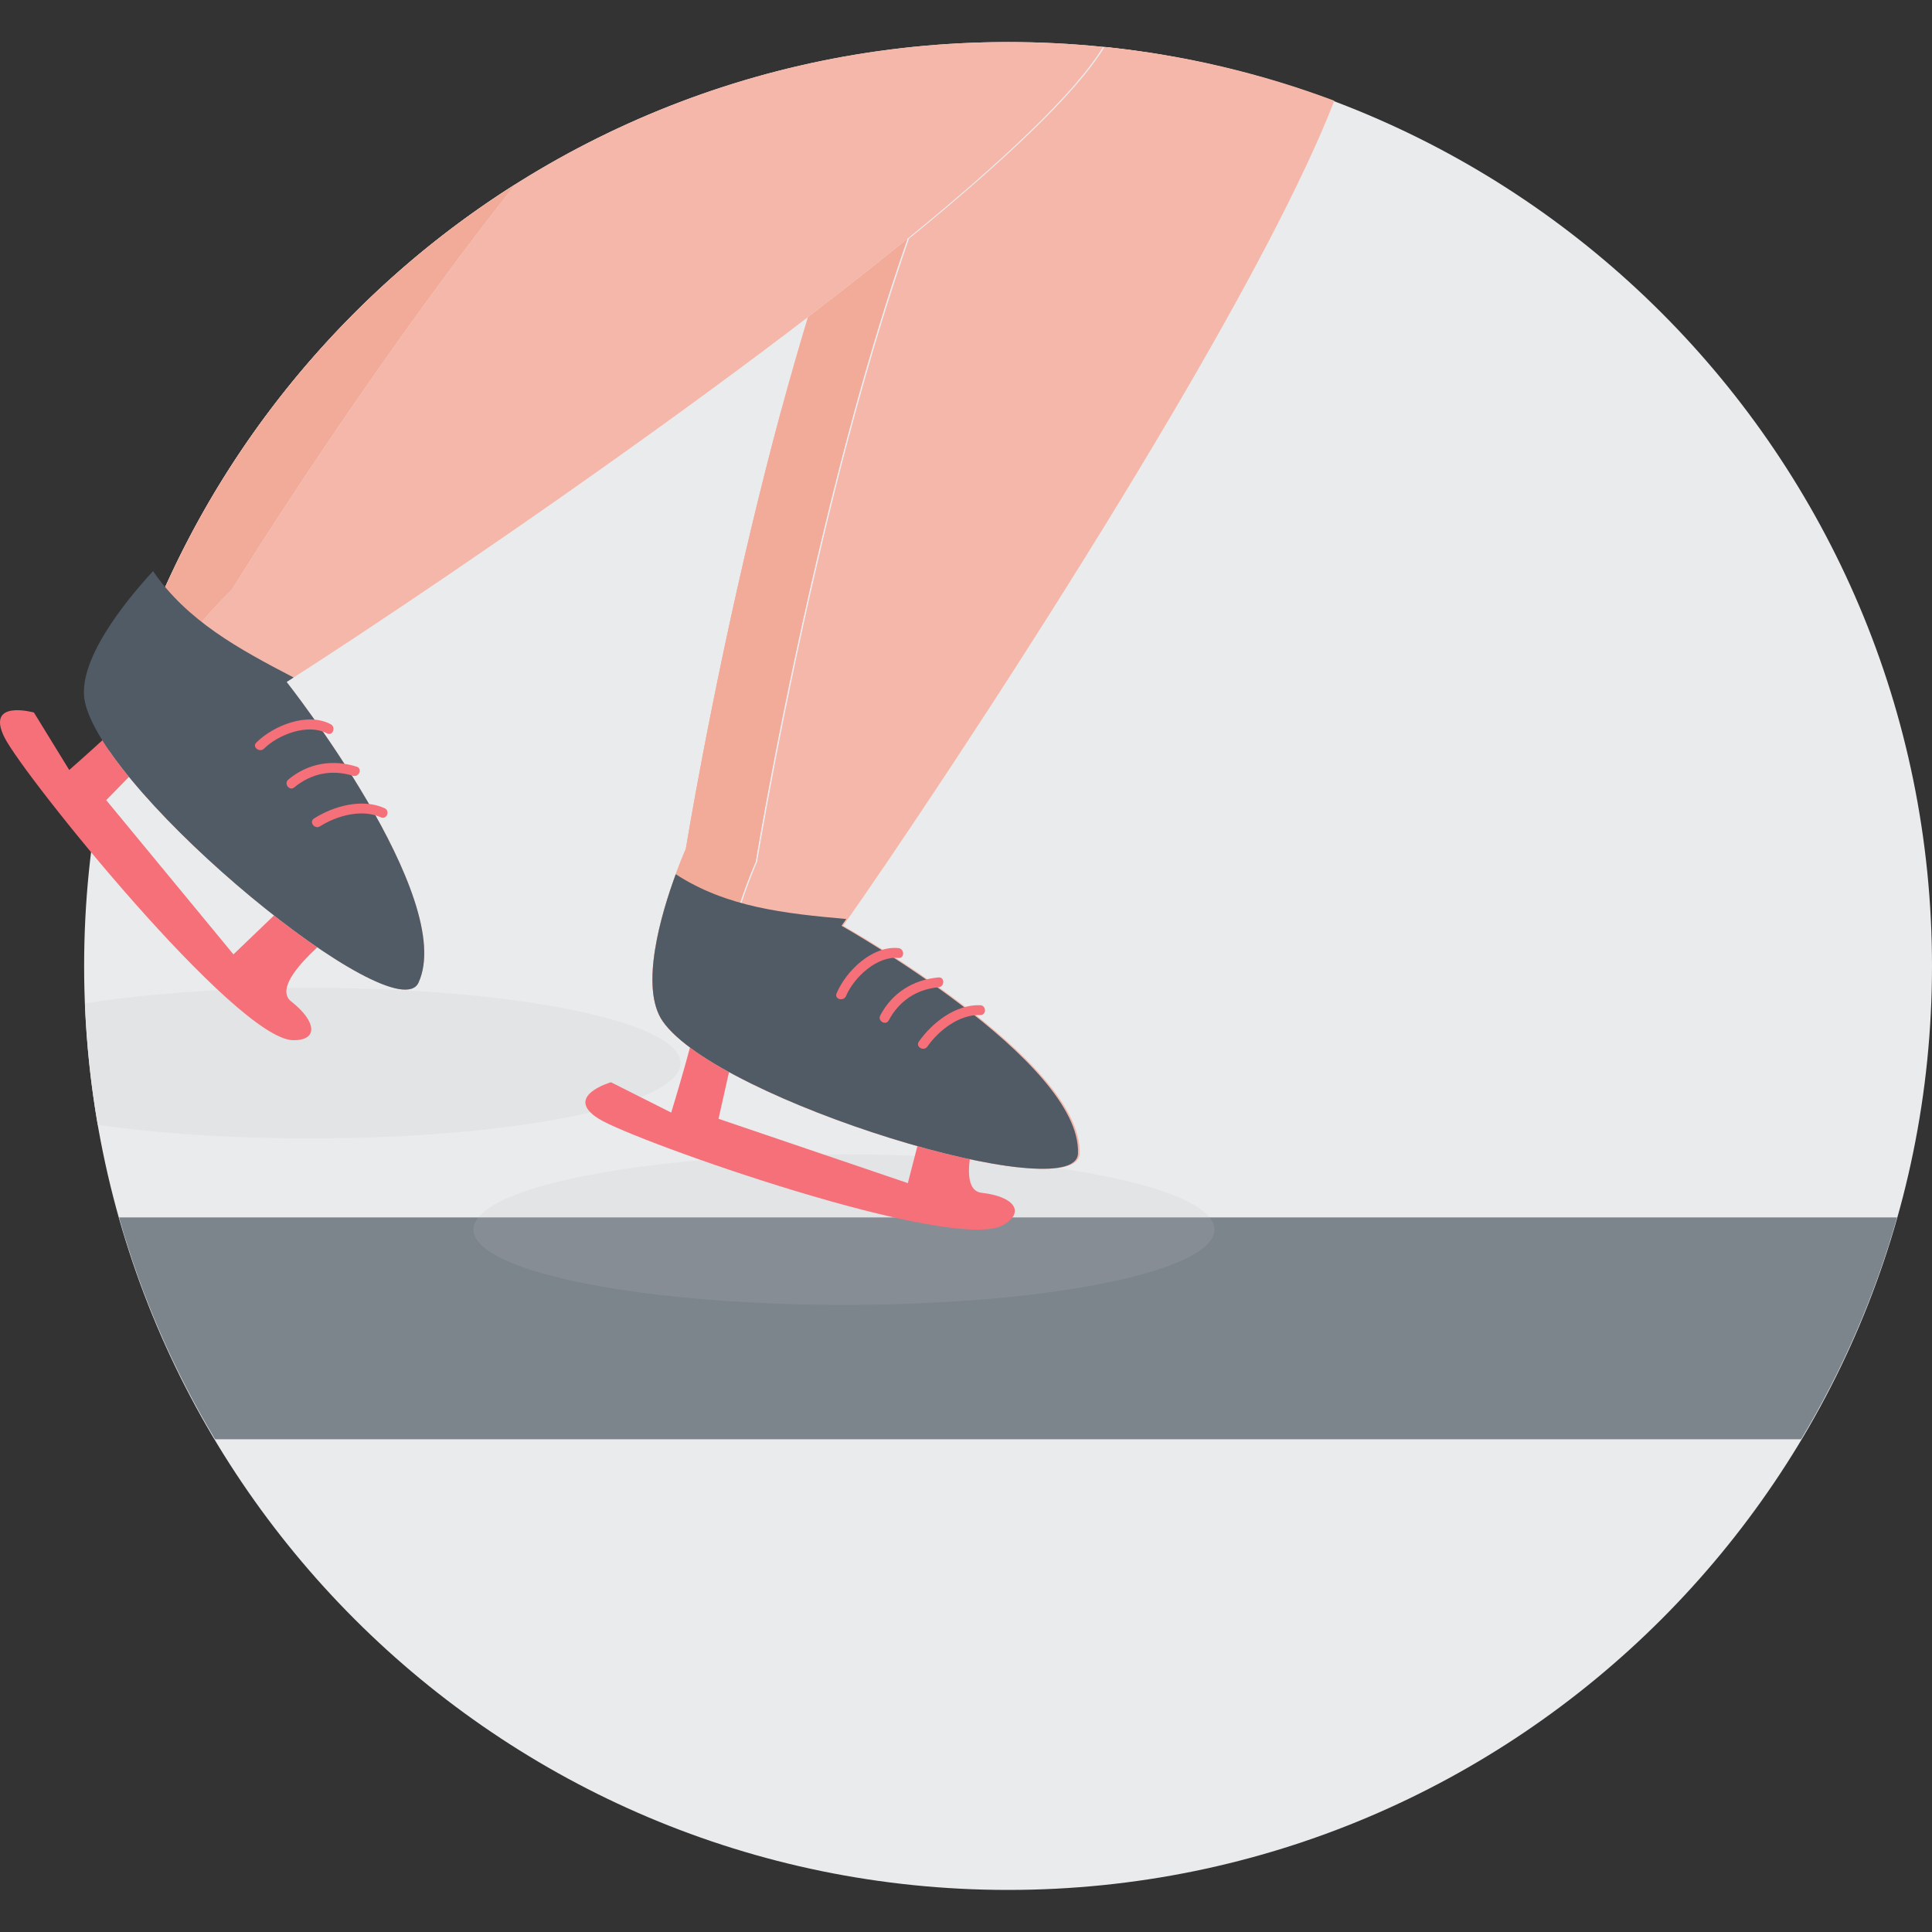 <?xml version="1.0" encoding="iso-8859-1"?>
<!-- Generator: Adobe Illustrator 19.1.0, SVG Export Plug-In . SVG Version: 6.00 Build 0)  -->
<svg version="1.1" id="Capa_1" xmlns="http://www.w3.org/2000/svg" xmlns:xlink="http://www.w3.org/1999/xlink" x="0px" y="0px"
	 viewBox="0 0 434.053 434.053" style="enable-background:new 0 0 434.053 434.053;" xml:space="preserve">
<rect x="0" y="0" width="434.053" height="434.053" fill="#333333" stroke="none"/>
<g>
	<path style="fill:#EAEBED;" d="M434.053,217.024c0-114.639-92.933-207.574-207.574-207.574
		c-114.645,0-207.578,92.934-207.578,207.574c0,114.644,92.933,207.578,207.578,207.578
		C341.12,424.602,434.053,331.668,434.053,217.024z"/>
	<path style="fill:#7C848C;" d="M26.749,273.515c5.013,17.688,12.321,34.408,21.568,49.832h356.32
		c9.247-15.424,16.553-32.145,21.568-49.832H26.749z"/>
	<ellipse style="opacity:0.16;fill:#BDBEBF;" cx="189.61" cy="276.255" rx="83.244" ry="16.917"/>
	<path style="fill:#EAEBED;" d="M152.895,238.853c0-9.345-37.271-16.917-83.245-16.917c-19.024,0-36.546,1.3-50.566,3.482
		c0.369,9.269,1.339,18.381,2.885,27.299c13.507,1.921,29.94,3.053,47.681,3.053C115.624,255.77,152.895,248.197,152.895,238.853z"
		/>
	<path style="opacity:0.16;fill:#BDBEBF;" d="M152.895,238.853c0-9.345-37.271-16.917-83.245-16.917
		c-19.024,0-36.546,1.3-50.566,3.482c0.369,9.269,1.339,18.381,2.885,27.299c13.507,1.921,29.94,3.053,47.681,3.053
		C115.624,255.77,152.895,248.197,152.895,238.853z"/>
	<path style="fill:#F4B7A9;" d="M157.953,233.023c-0.243-0.166-0.484-0.325-0.721-0.49
		C157.469,232.698,157.71,232.857,157.953,233.023z"/>
	<path style="fill:#F4B7A9;" d="M155.132,230.991c-0.02-0.015-0.042-0.033-0.063-0.047
		C155.09,230.958,155.112,230.976,155.132,230.991z"/>
	<path style="fill:#F4B7A9;" d="M163.281,236.329c-0.086-0.049-0.176-0.099-0.263-0.149
		C163.104,236.23,163.195,236.281,163.281,236.329z"/>
	<path style="fill:#F4B7A9;" d="M160.478,234.663c-0.264-0.164-0.521-0.33-0.782-0.495
		C159.958,234.333,160.214,234.5,160.478,234.663z"/>
	<path style="fill:#F4B7A9;" d="M151.564,227.787c-0.144-0.155-0.296-0.31-0.432-0.462
		C151.268,227.476,151.42,227.632,151.564,227.787z"/>
	<path style="fill:#F4B7A9;" d="M153.22,229.391c-0.176-0.156-0.337-0.31-0.505-0.466
		C152.882,229.081,153.043,229.235,153.22,229.391z"/>
	<path style="fill:#F4B7A9;" d="M170.083,239.914c-0.348-0.173-0.687-0.342-1.028-0.513
		C169.396,239.572,169.734,239.741,170.083,239.914z"/>
	<path style="fill:#F4B7A9;" d="M239.121,283.838c-0.169-0.077-0.338-0.154-0.503-0.232
		C238.783,283.684,238.952,283.761,239.121,283.838z"/>
	<path style="fill:#F4B7A9;" d="M166.913,238.305c-0.323-0.169-0.648-0.338-0.966-0.508
		C166.265,237.968,166.59,238.137,166.913,238.305z"/>
	<path style="opacity:0.67;fill:#EA7053;" d="M238.618,283.606c-1.009-0.471-2.001-0.946-2.975-1.423
		C236.617,282.66,237.609,283.135,238.618,283.606z"/>
	<path style="opacity:0.44;fill:#F2AA99;" d="M238.618,283.606c-1.009-0.471-2.001-0.946-2.975-1.423
		C236.617,282.66,237.609,283.135,238.618,283.606z"/>
	<path style="opacity:0.67;fill:#EA7053;" d="M169.055,239.401c-0.727-0.363-1.439-0.728-2.142-1.096
		C167.616,238.673,168.328,239.038,169.055,239.401z"/>
	<path style="opacity:0.44;fill:#F2AA99;" d="M169.055,239.401c-0.727-0.363-1.439-0.728-2.142-1.096
		C167.616,238.673,168.328,239.038,169.055,239.401z"/>
	<path style="opacity:0.67;fill:#EA7053;" d="M165.947,237.798c-0.913-0.487-1.805-0.975-2.667-1.468
		C164.142,236.822,165.034,237.311,165.947,237.798z"/>
	<path style="opacity:0.44;fill:#F2AA99;" d="M165.947,237.798c-0.913-0.487-1.805-0.975-2.667-1.468
		C164.142,236.822,165.034,237.311,165.947,237.798z"/>
	<path style="opacity:0.67;fill:#EA7053;" d="M163.017,236.18c-0.879-0.504-1.719-1.011-2.539-1.517
		C161.299,235.169,162.138,235.677,163.017,236.18z"/>
	<path style="opacity:0.44;fill:#F2AA99;" d="M163.017,236.18c-0.879-0.504-1.719-1.011-2.539-1.517
		C161.299,235.169,162.138,235.677,163.017,236.18z"/>
	<path style="opacity:0.67;fill:#EA7053;" d="M159.697,234.168c-0.599-0.382-1.182-0.763-1.743-1.145
		C158.515,233.405,159.095,233.786,159.697,234.168z"/>
	<path style="opacity:0.44;fill:#F2AA99;" d="M159.697,234.168c-0.599-0.382-1.182-0.763-1.743-1.145
		C158.515,233.405,159.095,233.786,159.697,234.168z"/>
	<path style="opacity:0.67;fill:#EA7053;" d="M157.233,232.533c-0.735-0.515-1.445-1.03-2.101-1.542
		C155.787,231.503,156.497,232.018,157.233,232.533z"/>
	<path style="opacity:0.44;fill:#F2AA99;" d="M157.233,232.533c-0.735-0.515-1.445-1.03-2.101-1.542
		C155.787,231.503,156.497,232.018,157.233,232.533z"/>
	<path style="opacity:0.67;fill:#EA7053;" d="M152.715,228.926c-0.41-0.381-0.794-0.762-1.151-1.139
		C151.921,228.164,152.305,228.545,152.715,228.926z"/>
	<path style="opacity:0.44;fill:#F2AA99;" d="M152.715,228.926c-0.41-0.381-0.794-0.762-1.151-1.139
		C151.921,228.164,152.305,228.545,152.715,228.926z"/>
	<path style="opacity:0.67;fill:#EA7053;" d="M151.131,227.324c-0.457-0.513-0.88-1.021-1.234-1.523
		C150.252,226.304,150.674,226.811,151.131,227.324z"/>
	<path style="opacity:0.44;fill:#F2AA99;" d="M151.131,227.324c-0.457-0.513-0.88-1.021-1.234-1.523
		C150.252,226.304,150.674,226.811,151.131,227.324z"/>
	<path style="opacity:0.67;fill:#EA7053;" d="M155.069,230.943c-0.665-0.52-1.273-1.037-1.85-1.552
		C153.796,229.907,154.405,230.423,155.069,230.943z"/>
	<path style="opacity:0.44;fill:#F2AA99;" d="M155.069,230.943c-0.665-0.52-1.273-1.037-1.85-1.552
		C153.796,229.907,154.405,230.423,155.069,230.943z"/>
	<path style="fill:#F4B7A9;" d="M24.769,163.856c-0.163-0.245-0.324-0.486-0.479-0.726C24.446,163.37,24.607,163.611,24.769,163.856
		z"/>
	<path style="fill:#F4B7A9;" d="M22.934,160.901c-0.012-0.02-0.026-0.045-0.041-0.065C22.907,160.856,22.922,160.881,22.934,160.901
		z"/>
	<path style="fill:#F4B7A9;" d="M28.434,168.942c-0.059-0.077-0.124-0.158-0.187-0.237
		C28.311,168.784,28.375,168.865,28.434,168.942z"/>
	<path style="fill:#F4B7A9;" d="M51.234,192.557c-0.35-0.31-0.699-0.625-1.048-0.935C50.538,191.937,50.884,192.247,51.234,192.557z
		"/>
	<path style="fill:#F4B7A9;" d="M26.478,166.337c-0.183-0.254-0.357-0.505-0.535-0.756
		C26.123,165.832,26.295,166.082,26.478,166.337z"/>
	<path style="fill:#F4B7A9;" d="M54.549,195.44c-0.269-0.232-0.536-0.457-0.801-0.686C54.013,194.983,54.279,195.208,54.549,195.44z
		"/>
	<path style="fill:#F4B7A9;" d="M20.855,156.579c-0.074-0.196-0.156-0.397-0.224-0.59C20.699,156.182,20.781,156.383,20.855,156.579
		z"/>
	<path style="fill:#F4B7A9;" d="M21.775,158.697c-0.103-0.212-0.194-0.417-0.288-0.624C21.58,158.28,21.672,158.485,21.775,158.697z
		"/>
	<path style="fill:#F4B7A9;" d="M48.28,189.896c-0.345-0.318-0.687-0.629-1.026-0.942C47.595,189.269,47.935,189.578,48.28,189.896z
		"/>
	<path style="fill:#F4B7A9;" d="M41.811,183.75c-0.316-0.309-0.624-0.622-0.935-0.936C41.189,183.128,41.495,183.441,41.811,183.75z
		"/>
	<path style="fill:#F4B7A9;" d="M33.358,174.85c-0.256-0.291-0.506-0.578-0.755-0.866C32.853,174.271,33.102,174.558,33.358,174.85z
		"/>
	<path style="fill:#F4B7A9;" d="M39.086,181.001c-0.3-0.307-0.603-0.618-0.902-0.924C38.483,180.383,38.787,180.694,39.086,181.001z
		"/>
	<path style="fill:#F4B7A9;" d="M35.943,177.704c-0.127-0.135-0.252-0.271-0.376-0.406
		C35.691,177.433,35.816,177.569,35.943,177.704z"/>
	<path style="fill:#F4B7A9;" d="M31.042,172.153c-0.236-0.278-0.47-0.56-0.701-0.836C30.572,171.594,30.805,171.876,31.042,172.153z
		"/>
	<path style="fill:#F4B7A9;" d="M44.841,186.69c-0.19-0.182-0.387-0.365-0.576-0.549C44.454,186.325,44.651,186.508,44.841,186.69z"
		/>
	<path style="opacity:0.67;fill:#EA7053;" d="M44.265,186.141c-0.829-0.796-1.645-1.594-2.454-2.391
		C42.62,184.547,43.436,185.345,44.265,186.141z"/>
	<path style="opacity:0.44;fill:#F2AA99;" d="M44.265,186.141c-0.829-0.796-1.645-1.594-2.454-2.391
		C42.62,184.547,43.436,185.345,44.265,186.141z"/>
	<path style="opacity:0.67;fill:#EA7053;" d="M35.567,177.298c-0.754-0.819-1.49-1.636-2.208-2.448
		C34.077,175.661,34.813,176.479,35.567,177.298z"/>
	<path style="opacity:0.44;fill:#F2AA99;" d="M35.567,177.298c-0.754-0.819-1.49-1.636-2.208-2.448
		C34.077,175.661,34.813,176.479,35.567,177.298z"/>
	<path style="opacity:0.67;fill:#EA7053;" d="M32.603,173.984c-0.532-0.613-1.052-1.222-1.561-1.83
		C31.55,172.762,32.071,173.371,32.603,173.984z"/>
	<path style="opacity:0.44;fill:#F2AA99;" d="M32.603,173.984c-0.532-0.613-1.052-1.222-1.561-1.83
		C31.55,172.762,32.071,173.371,32.603,173.984z"/>
	<path style="opacity:0.67;fill:#EA7053;" d="M30.341,171.317c-0.658-0.798-1.299-1.591-1.907-2.375
		C29.042,169.727,29.682,170.519,30.341,171.317z"/>
	<path style="opacity:0.44;fill:#F2AA99;" d="M30.341,171.317c-0.658-0.798-1.299-1.591-1.907-2.375
		C29.042,169.727,29.682,170.519,30.341,171.317z"/>
	<path style="opacity:0.67;fill:#EA7053;" d="M28.247,168.705c-0.619-0.799-1.203-1.589-1.769-2.368
		C27.044,167.116,27.628,167.905,28.247,168.705z"/>
	<path style="opacity:0.44;fill:#F2AA99;" d="M28.247,168.705c-0.619-0.799-1.203-1.589-1.769-2.368
		C27.044,167.116,27.628,167.905,28.247,168.705z"/>
	<path style="opacity:0.67;fill:#EA7053;" d="M47.255,188.954c-0.809-0.751-1.616-1.505-2.413-2.264
		C45.638,187.449,46.446,188.204,47.255,188.954z"/>
	<path style="opacity:0.44;fill:#F2AA99;" d="M47.255,188.954c-0.809-0.751-1.616-1.505-2.413-2.264
		C45.638,187.449,46.446,188.204,47.255,188.954z"/>
	<path style="opacity:0.67;fill:#EA7053;" d="M38.184,180.077c-0.761-0.794-1.511-1.586-2.241-2.373
		C36.673,178.492,37.424,179.283,38.184,180.077z"/>
	<path style="opacity:0.44;fill:#F2AA99;" d="M38.184,180.077c-0.761-0.794-1.511-1.586-2.241-2.373
		C36.673,178.492,37.424,179.283,38.184,180.077z"/>
	<path style="opacity:0.67;fill:#EA7053;" d="M40.876,182.813c-0.605-0.603-1.2-1.206-1.789-1.812
		C39.675,181.608,40.27,182.211,40.876,182.813z"/>
	<path style="opacity:0.44;fill:#F2AA99;" d="M40.876,182.813c-0.605-0.603-1.2-1.206-1.789-1.812
		C39.675,181.608,40.27,182.211,40.876,182.813z"/>
	<path style="opacity:0.67;fill:#EA7053;" d="M25.943,165.581c-0.409-0.583-0.801-1.157-1.173-1.725
		C25.142,164.424,25.533,164.998,25.943,165.581z"/>
	<path style="opacity:0.44;fill:#F2AA99;" d="M25.943,165.581c-0.409-0.583-0.801-1.157-1.173-1.725
		C25.142,164.424,25.533,164.998,25.943,165.581z"/>
	<path style="opacity:0.67;fill:#EA7053;" d="M53.747,194.754c-0.842-0.724-1.678-1.459-2.513-2.197
		C52.069,193.295,52.905,194.03,53.747,194.754z"/>
	<path style="opacity:0.44;fill:#F2AA99;" d="M53.747,194.754c-0.842-0.724-1.678-1.459-2.513-2.197
		C52.069,193.295,52.905,194.03,53.747,194.754z"/>
	<path style="opacity:0.67;fill:#EA7053;" d="M24.29,163.13c-0.485-0.758-0.945-1.503-1.357-2.228
		C23.345,161.626,23.805,162.372,24.29,163.13z"/>
	<path style="opacity:0.44;fill:#F2AA99;" d="M24.29,163.13c-0.485-0.758-0.945-1.503-1.357-2.228
		C23.345,161.626,23.805,162.372,24.29,163.13z"/>
	<path style="opacity:0.67;fill:#EA7053;" d="M56.949,197.465c-0.803-0.665-1.602-1.343-2.4-2.025
		C55.346,196.122,56.145,196.8,56.949,197.465z"/>
	<path style="opacity:0.44;fill:#F2AA99;" d="M56.949,197.465c-0.803-0.665-1.602-1.343-2.4-2.025
		C55.346,196.122,56.145,196.8,56.949,197.465z"/>
	<path style="opacity:0.67;fill:#EA7053;" d="M50.187,191.622c-0.638-0.573-1.277-1.15-1.907-1.726
		C48.912,190.474,49.549,191.049,50.187,191.622z"/>
	<path style="opacity:0.44;fill:#F2AA99;" d="M50.187,191.622c-0.638-0.573-1.277-1.15-1.907-1.726
		C48.912,190.474,49.549,191.049,50.187,191.622z"/>
	<path style="opacity:0.67;fill:#EA7053;" d="M21.486,158.073c-0.237-0.508-0.443-1.006-0.631-1.494
		C21.044,157.067,21.25,157.565,21.486,158.073z"/>
	<path style="opacity:0.44;fill:#F2AA99;" d="M21.486,158.073c-0.237-0.508-0.443-1.006-0.631-1.494
		C21.044,157.067,21.25,157.565,21.486,158.073z"/>
	<path style="opacity:0.67;fill:#EA7053;" d="M20.631,155.989c-0.226-0.647-0.425-1.279-0.559-1.879
		C20.206,154.71,20.405,155.342,20.631,155.989z"/>
	<path style="opacity:0.44;fill:#F2AA99;" d="M20.631,155.989c-0.226-0.647-0.425-1.279-0.559-1.879
		C20.206,154.71,20.405,155.342,20.631,155.989z"/>
	<path style="opacity:0.67;fill:#EA7053;" d="M22.893,160.836c-0.415-0.736-0.782-1.444-1.118-2.139
		C22.111,159.392,22.478,160.1,22.893,160.836z"/>
	<path style="opacity:0.44;fill:#F2AA99;" d="M22.893,160.836c-0.415-0.736-0.782-1.444-1.118-2.139
		C22.111,159.392,22.478,160.1,22.893,160.836z"/>
	<path style="fill:#F57078;" d="M156.522,227.842c0.631,1.372-5.724,22.116-5.724,22.116l-13.536-6.813
		c0,0-10.859,3.145-2.725,8.217c8.132,5.074,79.92,30.39,90.954,23.808c4.881-2.917,2.321-6.366-4.919-7.184
		c-7.24-0.817,1.456-21.864,1.456-21.864l-11.305-6.512l-6.763,26.195l-42.533-14.45l5.042-22.475L156.522,227.842z"/>
	<path style="fill:#F57078;" d="M32.05,157.18c-0.183,1.499-16.493,15.808-16.493,15.808l-7.935-12.912c0,0-10.89-3.033-6.637,5.557
		c4.253,8.592,52.015,67.863,64.86,68.064c5.686,0.083,5.322-4.196-0.408-8.695c-5.729-4.502,12.731-17.836,12.731-17.836
		l-6.194-11.48l-19.523,18.729l-28.586-34.651l16.102-16.471L32.05,157.18z"/>
	<path style="fill:#F4B7A9;" d="M164.602,232.38c-7.428-10.582,5.156-38.769,5.156-38.769s5.61-34.568,15.553-75.559h-16.375
		c-9.504,39.716-14.854,72.673-14.854,72.673s-12.585,28.186-5.158,38.768c0.353,0.502,0.776,1.011,1.232,1.524
		c0.138,0.15,0.289,0.306,0.433,0.459c0.358,0.379,0.741,0.759,1.152,1.14c0.166,0.155,0.329,0.311,0.505,0.467
		c0.577,0.514,1.185,1.03,1.85,1.551c0.02,0.015,0.043,0.032,0.061,0.048c0.658,0.513,1.367,1.028,2.102,1.542
		c0.235,0.165,0.477,0.325,0.722,0.49c0.561,0.383,1.143,0.763,1.742,1.147c0.26,0.164,0.516,0.331,0.783,0.494
		c0.82,0.506,1.661,1.013,2.538,1.517c0.088,0.05,0.177,0.1,0.263,0.148c0.861,0.495,1.754,0.983,2.668,1.469
		c0.319,0.171,0.641,0.339,0.966,0.508c0.701,0.368,1.415,0.733,2.141,1.096c0.341,0.171,0.679,0.342,1.027,0.513
		c0.976,0.478,1.966,0.953,2.976,1.423c0.164,0.078,0.333,0.155,0.501,0.232c0.976,0.452,1.972,0.897,2.976,1.34
		c0.394,0.17,0.792,0.341,1.187,0.513c0.774,0.335,1.555,0.666,2.345,0.995c0.406,0.169,0.811,0.341,1.221,0.506
		c1.051,0.432,2.111,0.857,3.18,1.276c0.245,0.097,0.496,0.194,0.743,0.288c1.026,0.397,2.058,0.79,3.093,1.177
		c0.433,0.16,0.868,0.317,1.305,0.478c0.803,0.294,1.614,0.584,2.422,0.87c0.441,0.156,0.881,0.314,1.325,0.467
		c1.054,0.364,2.106,0.723,3.161,1.075c0.333,0.109,0.663,0.216,1,0.327c0.998,0.327,1.996,0.649,2.992,0.959
		c0.452,0.142,0.9,0.278,1.348,0.416c0.794,0.243,1.583,0.484,2.37,0.716c0.443,0.131,0.886,0.262,1.323,0.389
		c1.045,0.304,2.084,0.595,3.114,0.88c0.308,0.081,0.611,0.162,0.917,0.245c0.962,0.26,1.916,0.511,2.861,0.751
		c0.429,0.109,0.851,0.21,1.277,0.316c0.739,0.182,1.474,0.357,2.201,0.526c0.415,0.098,0.833,0.195,1.24,0.288
		c0.951,0.214,1.885,0.419,2.808,0.607c0.296,0.061,0.588,0.119,0.881,0.179c0.855,0.169,1.696,0.328,2.515,0.475
		c0.378,0.07,0.748,0.129,1.122,0.192c0.644,0.112,1.28,0.209,1.904,0.307c0.353,0.05,0.709,0.105,1.054,0.153
		c0.821,0.114,1.621,0.212,2.397,0.296c0.08,0.007,0.169,0.02,0.247,0.03C204.611,256.361,172.19,243.197,164.602,232.38z"/>
	<path style="fill:#F4B7A9;" d="M191.91,92.451h-16.463c-2.345,8.669-4.518,17.281-6.51,25.601h16.375
		C187.334,109.702,189.537,101.092,191.91,92.451z"/>
	<path style="fill:#F4B7A9;" d="M69.648,211.686c-0.343-0.243-0.69-0.492-1.037-0.74C68.958,211.194,69.305,211.443,69.648,211.686z
		"/>
	<path style="fill:#F4B7A9;" d="M57.063,202.055c-0.362-0.301-0.723-0.594-1.088-0.898C56.34,201.461,56.699,201.754,57.063,202.055
		z"/>
	<path style="fill:#F4B7A9;" d="M66.775,209.62c-0.353-0.259-0.703-0.512-1.06-0.779C66.072,209.108,66.422,209.361,66.775,209.62z"
		/>
	<path style="fill:#F4B7A9;" d="M60.056,204.482c-0.355-0.282-0.714-0.574-1.073-0.862C59.342,203.908,59.701,204.2,60.056,204.482z
		"/>
	<path style="fill:#F4B7A9;" d="M78.428,217.371c-0.302-0.175-0.608-0.361-0.917-0.542C77.82,217.01,78.126,217.195,78.428,217.371z
		"/>
	<path style="fill:#F4B7A9;" d="M63.355,207.06c-0.254-0.195-0.503-0.384-0.755-0.576C62.853,206.676,63.101,206.865,63.355,207.06z
		"/>
	<path style="fill:#F4B7A9;" d="M72.758,213.816c-0.248-0.167-0.495-0.33-0.746-0.501C72.263,213.486,72.512,213.647,72.758,213.816
		z"/>
	<path style="fill:#F4B7A9;" d="M75.868,215.82c-0.32-0.198-0.641-0.398-0.963-0.603C75.227,215.422,75.547,215.621,75.868,215.82z"
		/>
	<path style="opacity:0.67;fill:#EA7053;" d="M74.904,215.217c-0.704-0.449-1.417-0.917-2.147-1.401
		C73.487,214.3,74.201,214.768,74.904,215.217z"/>
	<path style="opacity:0.44;fill:#F2AA99;" d="M74.904,215.217c-0.704-0.449-1.417-0.917-2.147-1.401
		C73.487,214.3,74.201,214.768,74.904,215.217z"/>
	<path style="opacity:0.67;fill:#EA7053;" d="M62.6,206.484c-0.844-0.656-1.692-1.322-2.544-2.002
		C60.908,205.162,61.756,205.828,62.6,206.484z"/>
	<path style="opacity:0.44;fill:#F2AA99;" d="M62.6,206.484c-0.844-0.656-1.692-1.322-2.544-2.002
		C60.908,205.162,61.756,205.828,62.6,206.484z"/>
	<path style="opacity:0.67;fill:#EA7053;" d="M68.612,210.946c-0.609-0.432-1.222-0.874-1.837-1.326
		C67.392,210.072,68.003,210.514,68.612,210.946z"/>
	<path style="opacity:0.44;fill:#F2AA99;" d="M68.612,210.946c-0.609-0.432-1.222-0.874-1.837-1.326
		C67.392,210.072,68.003,210.514,68.612,210.946z"/>
	<path style="opacity:0.67;fill:#EA7053;" d="M77.511,216.829c-0.54-0.328-1.089-0.661-1.643-1.009
		C76.421,216.168,76.971,216.501,77.511,216.829z"/>
	<path style="opacity:0.44;fill:#F2AA99;" d="M77.511,216.829c-0.54-0.328-1.089-0.661-1.643-1.009
		C76.421,216.168,76.971,216.501,77.511,216.829z"/>
	<path style="opacity:0.67;fill:#EA7053;" d="M65.714,208.841c-0.782-0.58-1.568-1.174-2.359-1.781
		C64.147,207.667,64.933,208.261,65.714,208.841z"/>
	<path style="opacity:0.44;fill:#F2AA99;" d="M65.714,208.841c-0.782-0.58-1.568-1.174-2.359-1.781
		C64.147,207.667,64.933,208.261,65.714,208.841z"/>
	<path style="opacity:0.67;fill:#EA7053;" d="M58.983,203.62c-0.641-0.514-1.278-1.037-1.92-1.565
		C57.704,202.583,58.342,203.105,58.983,203.62z"/>
	<path style="opacity:0.44;fill:#F2AA99;" d="M58.983,203.62c-0.641-0.514-1.278-1.037-1.92-1.565
		C57.704,202.583,58.342,203.105,58.983,203.62z"/>
	<path style="opacity:0.67;fill:#EA7053;" d="M72.011,213.315c-0.781-0.525-1.567-1.07-2.363-1.629
		C70.445,212.244,71.231,212.79,72.011,213.315z"/>
	<path style="opacity:0.44;fill:#F2AA99;" d="M72.011,213.315c-0.781-0.525-1.567-1.07-2.363-1.629
		C70.445,212.244,71.231,212.79,72.011,213.315z"/>
	<path style="opacity:0.67;fill:#EA7053;" d="M80.533,218.558c-0.686-0.373-1.389-0.77-2.104-1.188
		C79.143,217.789,79.846,218.186,80.533,218.558z"/>
	<path style="opacity:0.44;fill:#F2AA99;" d="M80.533,218.558c-0.686-0.373-1.389-0.77-2.104-1.188
		C79.143,217.789,79.846,218.186,80.533,218.558z"/>
	<path style="fill:#EAEBED;" d="M76.857,215.778c0.256,0.193,0.506,0.38,0.76,0.571C77.362,216.158,77.113,215.971,76.857,215.778z"
		/>
	<path style="fill:#EAEBED;" d="M206.963,255.669c-18.835-6.632-36.936-15.559-42.361-23.289
		C170.025,240.109,188.129,249.037,206.963,255.669z"/>
	<path style="fill:#EAEBED;" d="M74.893,214.256c0.284,0.222,0.563,0.437,0.846,0.653C75.456,214.693,75.177,214.478,74.893,214.256
		z"/>
	<path style="fill:#EAEBED;" d="M78.808,217.251c0.176,0.131,0.35,0.258,0.527,0.386C79.158,217.509,78.984,217.382,78.808,217.251z
		"/>
	<path style="fill:#EAEBED;" d="M68.762,209.285c-17.13-14.361-33.922-32.407-36.268-42.84
		C34.838,176.876,51.632,194.925,68.762,209.285z"/>
	<path style="fill:#EAEBED;" d="M72.919,212.694c0.288,0.23,0.574,0.455,0.861,0.683C73.493,213.149,73.207,212.924,72.919,212.694z
		"/>
	<path style="fill:#EAEBED;" d="M70.928,211.08c0.356,0.292,0.71,0.575,1.065,0.863C71.638,211.655,71.283,211.372,70.928,211.08z"
		/>
	<path style="fill:#EAEBED;" d="M68.934,209.431c0.475,0.397,0.953,0.791,1.43,1.183C69.887,210.222,69.409,209.828,68.934,209.431z
		"/>
	<path style="fill:#EAEBED;" d="M203.882,53.621c-4.355,12.454-8.359,25.674-11.972,38.83c-2.373,8.641-4.576,17.251-6.598,25.601
		c-9.944,40.991-15.553,75.559-15.553,75.559s-12.584,28.187-5.156,38.769c5.425,7.729,23.526,16.657,42.361,23.289
		c0.098,0.035,0.193,0.07,0.289,0.105c0.596,0.208,1.193,0.412,1.788,0.617c0.231,0.077,0.462,0.161,0.694,0.239
		c0.476,0.162,0.953,0.318,1.43,0.475c0.35,0.118,0.703,0.237,1.052,0.353c0.368,0.119,0.733,0.235,1.099,0.352
		c0.46,0.15,0.922,0.3,1.381,0.445c0.258,0.08,0.514,0.158,0.77,0.238c0.568,0.178,1.134,0.355,1.698,0.527
		c0.146,0.044,0.29,0.086,0.434,0.131c1.492,0.449,2.975,0.883,4.443,1.295c0.029,0.006,0.057,0.015,0.087,0.024
		c2.361,0.661,4.682,1.269,6.938,1.816c7.828,0.818,12.988,0.016,13.121-3.107c0.875-20.808-53.127-51.186-53.127-51.186
		c10.751-15.25,35.164-51.544,58.801-89.939c5.232-8.499,10.424-17.1,15.424-25.601c15.455-26.282,29.026-51.565,36.119-69.814
		c-16.321-6.126-33.613-10.266-51.59-12.102C241.478,21.008,224.85,36.527,203.882,53.621z"/>
	<path style="fill:#F4B7A9;" d="M204.242,53.621c-4.355,12.454-8.359,25.674-11.972,38.83c-2.373,8.641-4.576,17.251-6.598,25.601
		c-9.944,40.991-15.554,75.559-15.554,75.559s-12.583,28.187-5.156,38.769c5.425,7.729,23.526,16.657,42.361,23.289
		c0.098,0.035,0.193,0.07,0.289,0.105c0.596,0.208,1.193,0.412,1.788,0.617c0.231,0.077,0.462,0.161,0.694,0.239
		c0.476,0.162,0.953,0.318,1.43,0.475c0.35,0.118,0.703,0.237,1.052,0.353c0.368,0.119,0.733,0.235,1.099,0.352
		c0.46,0.15,0.922,0.3,1.381,0.445c0.258,0.08,0.514,0.158,0.77,0.238c0.568,0.178,1.134,0.355,1.698,0.527
		c0.146,0.044,0.29,0.086,0.434,0.131c1.492,0.449,2.975,0.883,4.443,1.295c0.029,0.006,0.057,0.015,0.087,0.024
		c2.361,0.661,4.682,1.269,6.938,1.816c7.828,0.818,12.988,0.016,13.121-3.107c0.875-20.808-53.127-51.186-53.127-51.186
		c10.751-15.25,35.164-51.544,58.801-89.939c5.232-8.499,10.424-17.1,15.424-25.601c15.455-26.282,29.026-51.565,36.119-69.814
		c-16.321-6.126-33.613-10.266-51.59-12.102C241.838,21.008,225.21,36.527,204.242,53.621z"/>
	<path style="fill:#F2AA99;" d="M222.128,260.468c-0.03-0.01-0.058-0.018-0.087-0.024c-1.468-0.412-2.952-0.847-4.443-1.295
		c-0.144-0.044-0.288-0.087-0.434-0.131c-0.564-0.172-1.13-0.348-1.698-0.527c-0.256-0.079-0.512-0.157-0.77-0.238
		c-0.459-0.146-0.921-0.296-1.381-0.445c-0.366-0.116-0.731-0.232-1.099-0.352c-0.349-0.116-0.701-0.234-1.052-0.353
		c-0.477-0.157-0.954-0.313-1.43-0.475c-0.231-0.077-0.462-0.161-0.694-0.239c-0.595-0.205-1.192-0.409-1.788-0.617
		c-0.097-0.035-0.192-0.07-0.289-0.105c-18.835-6.632-36.939-15.559-42.361-23.289c-7.428-10.582,5.156-38.769,5.156-38.769
		s5.61-34.568,15.553-75.559c2.023-8.35,4.226-16.96,6.598-25.601c3.613-13.157,7.617-26.377,11.972-38.83
		c-7.037,5.735-14.559,11.648-22.347,17.606c-2.138,7.028-4.173,14.142-6.088,21.224c-2.345,8.669-4.518,17.281-6.51,25.601
		c-9.504,39.716-14.854,72.673-14.854,72.673s-12.585,28.186-5.158,38.768c0.353,0.502,0.776,1.011,1.232,1.524
		c0.138,0.15,0.289,0.306,0.433,0.459c0.358,0.379,0.741,0.759,1.152,1.14c0.166,0.155,0.329,0.311,0.505,0.467
		c0.577,0.514,1.185,1.03,1.85,1.551c0.02,0.015,0.043,0.032,0.061,0.048c0.658,0.513,1.367,1.028,2.102,1.542
		c0.235,0.165,0.477,0.325,0.722,0.49c0.561,0.383,1.143,0.763,1.742,1.147c0.26,0.164,0.516,0.331,0.783,0.494
		c0.82,0.506,1.661,1.013,2.538,1.517c0.088,0.05,0.177,0.1,0.263,0.148c0.861,0.495,1.754,0.983,2.668,1.469
		c0.319,0.171,0.641,0.339,0.966,0.508c0.701,0.368,1.415,0.733,2.141,1.096c0.341,0.171,0.679,0.342,1.027,0.513
		c0.976,0.478,1.966,0.953,2.976,1.423c0.164,0.078,0.333,0.155,0.501,0.232c0.976,0.452,1.972,0.897,2.976,1.34
		c0.394,0.17,0.792,0.341,1.187,0.513c0.774,0.335,1.555,0.666,2.345,0.995c0.406,0.169,0.811,0.341,1.221,0.506
		c1.051,0.432,2.111,0.857,3.18,1.276c0.245,0.097,0.496,0.194,0.743,0.288c1.026,0.397,2.058,0.79,3.093,1.177
		c0.433,0.16,0.868,0.317,1.305,0.478c0.803,0.294,1.614,0.584,2.422,0.87c0.441,0.156,0.881,0.314,1.325,0.467
		c1.054,0.364,2.106,0.723,3.161,1.075c0.333,0.109,0.663,0.216,1,0.327c0.998,0.327,1.996,0.649,2.992,0.959
		c0.452,0.142,0.9,0.278,1.348,0.416c0.794,0.243,1.583,0.484,2.37,0.716c0.443,0.131,0.886,0.262,1.323,0.389
		c1.045,0.304,2.084,0.595,3.114,0.88c0.308,0.081,0.611,0.162,0.917,0.245c0.962,0.26,1.916,0.511,2.861,0.751
		c0.429,0.109,0.851,0.21,1.277,0.316c0.739,0.182,1.474,0.357,2.201,0.526c0.415,0.098,0.833,0.195,1.24,0.288
		c0.951,0.214,1.885,0.419,2.808,0.607c0.296,0.061,0.588,0.119,0.881,0.179c0.855,0.169,1.696,0.328,2.515,0.475
		c0.378,0.07,0.748,0.129,1.122,0.192c0.644,0.112,1.28,0.209,1.904,0.307c0.353,0.05,0.709,0.105,1.054,0.153
		c0.821,0.114,1.621,0.212,2.397,0.296c0.065,0.005,0.123,0.007,0.19,0.017C226.807,261.737,224.488,261.129,222.128,260.468z"/>
	<path style="opacity:0.43;fill:#F2AA99;" d="M222.128,260.468c-0.03-0.01-0.058-0.018-0.087-0.024
		c-1.468-0.412-2.952-0.847-4.443-1.295c-0.144-0.044-0.288-0.087-0.434-0.131c-0.564-0.172-1.13-0.348-1.698-0.527
		c-0.256-0.079-0.512-0.157-0.77-0.238c-0.459-0.146-0.921-0.296-1.381-0.445c-0.366-0.116-0.731-0.232-1.099-0.352
		c-0.349-0.116-0.701-0.234-1.052-0.353c-0.477-0.157-0.954-0.313-1.43-0.475c-0.231-0.077-0.462-0.161-0.694-0.239
		c-0.595-0.205-1.192-0.409-1.788-0.617c-0.097-0.035-0.192-0.07-0.289-0.105c-18.835-6.632-36.939-15.559-42.361-23.289
		c-7.428-10.582,5.156-38.769,5.156-38.769s5.61-34.568,15.553-75.559c2.023-8.35,4.226-16.96,6.598-25.601
		c3.613-13.157,7.617-26.377,11.972-38.83c-7.037,5.735-14.559,11.648-22.347,17.606c-2.138,7.028-4.173,14.142-6.088,21.224
		c-2.345,8.669-4.518,17.281-6.51,25.601c-9.504,39.716-14.854,72.673-14.854,72.673s-12.585,28.186-5.158,38.768
		c0.353,0.502,0.776,1.011,1.232,1.524c0.138,0.15,0.289,0.306,0.433,0.459c0.358,0.379,0.741,0.759,1.152,1.14
		c0.166,0.155,0.329,0.311,0.505,0.467c0.577,0.514,1.185,1.03,1.85,1.551c0.02,0.015,0.043,0.032,0.061,0.048
		c0.658,0.513,1.367,1.028,2.102,1.542c0.235,0.165,0.477,0.325,0.722,0.49c0.561,0.383,1.143,0.763,1.742,1.147
		c0.26,0.164,0.516,0.331,0.783,0.494c0.82,0.506,1.661,1.013,2.538,1.517c0.088,0.05,0.177,0.1,0.263,0.148
		c0.861,0.495,1.754,0.983,2.668,1.469c0.319,0.171,0.641,0.339,0.966,0.508c0.701,0.368,1.415,0.733,2.141,1.096
		c0.341,0.171,0.679,0.342,1.027,0.513c0.976,0.478,1.966,0.953,2.976,1.423c0.164,0.078,0.333,0.155,0.501,0.232
		c0.976,0.452,1.972,0.897,2.976,1.34c0.394,0.17,0.792,0.341,1.187,0.513c0.774,0.335,1.555,0.666,2.345,0.995
		c0.406,0.169,0.811,0.341,1.221,0.506c1.051,0.432,2.111,0.857,3.18,1.276c0.245,0.097,0.496,0.194,0.743,0.288
		c1.026,0.397,2.058,0.79,3.093,1.177c0.433,0.16,0.868,0.317,1.305,0.478c0.803,0.294,1.614,0.584,2.422,0.87
		c0.441,0.156,0.881,0.314,1.325,0.467c1.054,0.364,2.106,0.723,3.161,1.075c0.333,0.109,0.663,0.216,1,0.327
		c0.998,0.327,1.996,0.649,2.992,0.959c0.452,0.142,0.9,0.278,1.348,0.416c0.794,0.243,1.583,0.484,2.37,0.716
		c0.443,0.131,0.886,0.262,1.323,0.389c1.045,0.304,2.084,0.595,3.114,0.88c0.308,0.081,0.611,0.162,0.917,0.245
		c0.962,0.26,1.916,0.511,2.861,0.751c0.429,0.109,0.851,0.21,1.277,0.316c0.739,0.182,1.474,0.357,2.201,0.526
		c0.415,0.098,0.833,0.195,1.24,0.288c0.951,0.214,1.885,0.419,2.808,0.607c0.296,0.061,0.588,0.119,0.881,0.179
		c0.855,0.169,1.696,0.328,2.515,0.475c0.378,0.07,0.748,0.129,1.122,0.192c0.644,0.112,1.28,0.209,1.904,0.307
		c0.353,0.05,0.709,0.105,1.054,0.153c0.821,0.114,1.621,0.212,2.397,0.296c0.065,0.005,0.123,0.007,0.19,0.017
		C226.807,261.737,224.488,261.129,222.128,260.468z"/>
	<path style="opacity:0.36;fill:#F4B7A9;" d="M204.242,53.621c-4.355,12.454-8.359,25.674-11.972,38.83
		c-2.373,8.641-4.576,17.251-6.598,25.601c-9.944,40.991-15.554,75.559-15.554,75.559s-12.583,28.187-5.156,38.769
		c5.425,7.729,23.526,16.657,42.361,23.289c0.098,0.035,0.193,0.07,0.289,0.105c0.596,0.208,1.193,0.412,1.788,0.617
		c0.231,0.077,0.462,0.161,0.694,0.239c0.476,0.162,0.953,0.318,1.43,0.475c0.35,0.118,0.703,0.237,1.052,0.353
		c0.368,0.119,0.733,0.235,1.099,0.352c0.46,0.15,0.922,0.3,1.381,0.445c0.258,0.08,0.514,0.158,0.77,0.238
		c0.568,0.178,1.134,0.355,1.698,0.527c0.146,0.044,0.29,0.086,0.434,0.131c1.492,0.449,2.975,0.883,4.443,1.295
		c0.029,0.006,0.057,0.015,0.087,0.024c2.361,0.661,4.682,1.269,6.938,1.816c7.828,0.818,12.988,0.016,13.121-3.107
		c0.875-20.808-53.127-51.186-53.127-51.186c10.751-15.25,35.164-51.544,58.801-89.939c5.232-8.499,10.424-17.1,15.424-25.601
		c15.455-26.282,29.026-51.565,36.119-69.814c-16.321-6.126-33.613-10.266-51.59-12.102
		C241.838,21.008,225.21,36.527,204.242,53.621z"/>
	<path style="fill:#EAEBED;" d="M25.505,170.028c0.564,0.778,1.149,1.568,1.769,2.368c0.063,0.078,0.127,0.16,0.187,0.236
		c0.609,0.785,1.248,1.577,1.908,2.375c0.23,0.278,0.463,0.558,0.699,0.837c0.509,0.609,1.03,1.216,1.561,1.829
		c0.251,0.287,0.5,0.574,0.757,0.866c0.718,0.813,1.454,1.629,2.208,2.448c0.123,0.135,0.249,0.272,0.375,0.406
		c0.731,0.789,1.481,1.579,2.24,2.374c0.3,0.305,0.603,0.615,0.903,0.924c0.59,0.606,1.185,1.21,1.789,1.812
		c0.31,0.315,0.62,0.627,0.936,0.936c0.809,0.797,1.625,1.595,2.454,2.392c0.189,0.184,0.385,0.366,0.576,0.548
		c0.798,0.759,1.604,1.515,2.413,2.265c0.339,0.313,0.682,0.623,1.026,0.941c0.628,0.576,1.269,1.154,1.908,1.727
		c0.347,0.309,0.696,0.625,1.045,0.935c0.835,0.738,1.671,1.472,2.514,2.197c0.265,0.229,0.531,0.453,0.801,0.685
		c0.797,0.682,1.597,1.36,2.399,2.026c0.366,0.304,0.727,0.597,1.088,0.898c0.642,0.528,1.279,1.05,1.92,1.565
		c0.359,0.288,0.718,0.581,1.073,0.862c0.852,0.68,1.7,1.346,2.544,2.002c0.253,0.192,0.501,0.381,0.755,0.576
		c0.791,0.607,1.577,1.201,2.359,1.781c0.357,0.267,0.708,0.52,1.06,0.779c0.615,0.452,1.228,0.894,1.837,1.326
		c0.346,0.248,0.694,0.497,1.037,0.74c0.796,0.558,1.582,1.104,2.363,1.629c0.252,0.171,0.498,0.335,0.746,0.501
		c0.729,0.484,1.443,0.952,2.147,1.401c0.322,0.205,0.643,0.404,0.963,0.603c0.554,0.348,1.103,0.681,1.643,1.009
		c0.309,0.181,0.615,0.366,0.917,0.542c0.715,0.418,1.418,0.815,2.104,1.188c0.058,0.032,0.109,0.053,0.17,0.088
		c-0.454-0.328-0.912-0.67-1.368-1.008c-0.176-0.129-0.35-0.256-0.527-0.386c-0.395-0.296-0.794-0.6-1.191-0.903
		c-0.254-0.191-0.504-0.378-0.76-0.571c-0.372-0.285-0.746-0.576-1.118-0.868c-0.283-0.216-0.562-0.432-0.846-0.653
		c-0.369-0.288-0.74-0.585-1.113-0.879c-0.287-0.228-0.573-0.453-0.861-0.683c-0.309-0.247-0.618-0.499-0.927-0.751
		c-0.355-0.288-0.709-0.571-1.065-0.863c-0.187-0.152-0.376-0.309-0.564-0.466c-0.477-0.393-0.955-0.786-1.43-1.183
		c-0.058-0.048-0.116-0.097-0.172-0.146c-17.13-14.36-33.924-32.409-36.268-42.84c-2.835-12.616,19.535-33.882,19.535-33.882
		s18.355-29.826,43.162-63.939c5.052-6.949,10.367-14.072,15.853-21.157c1.569-2.027,3.155-4.047,4.749-6.063
		c-45.115,28.492-78.483,73.883-91.221,127.284c0.135,0.194,0.259,0.386,0.397,0.583C25.147,169.523,25.321,169.773,25.505,170.028z
		"/>
	<path style="fill:#EAEBED;" d="M80.75,218.681c-0.015-0.011-0.03-0.022-0.043-0.033c-0.002,0-0.002-0.002-0.002-0.002
		C80.719,218.656,80.732,218.668,80.75,218.681z"/>
	<path style="opacity:0.44;fill:#F2AA99;" d="M80.75,218.681c-0.015-0.011-0.03-0.022-0.043-0.033c-0.002,0-0.002-0.002-0.002-0.002
		C80.719,218.656,80.732,218.668,80.75,218.681z"/>
	<path style="fill:#EAEBED;" d="M32.494,166.445c2.344,10.431,19.138,28.48,36.268,42.84
		C51.632,194.924,34.84,176.879,32.494,166.445z"/>
	<path style="fill:#F4B7A9;" d="M115.793,41.405c-1.593,2.015-3.18,4.036-4.749,6.063c-5.486,7.085-10.802,14.207-15.853,21.157
		c-24.807,34.114-43.162,63.939-43.162,63.939s-22.37,21.266-19.535,33.882c2.346,10.433,19.138,28.479,36.268,42.84
		c0.058,0.049,0.114,0.098,0.172,0.146c0.475,0.397,0.953,0.791,1.43,1.183c0.187,0.156,0.376,0.313,0.564,0.466
		c0.356,0.292,0.71,0.575,1.065,0.863c0.309,0.251,0.618,0.504,0.927,0.751c0.288,0.23,0.574,0.455,0.861,0.683
		c0.373,0.294,0.743,0.591,1.113,0.879c0.284,0.222,0.563,0.437,0.846,0.653c0.372,0.291,0.746,0.583,1.118,0.868
		c0.256,0.193,0.506,0.38,0.76,0.571c0.397,0.303,0.796,0.607,1.191,0.903c0.176,0.131,0.35,0.258,0.527,0.386
		c0.458,0.34,0.916,0.682,1.372,1.01c6.927,3.738,12.002,4.964,13.315,2.126c8.737-18.906-29.624-67.563-29.624-67.563
		c15.75-10.006,52.147-34.265,88.626-60.76c8.078-5.866,16.155-11.842,24.014-17.797c1.508-1.143,3.005-2.284,4.497-3.427
		c7.789-5.958,15.31-11.871,22.347-17.606c20.968-17.093,37.596-32.612,43.932-43.086c-7.014-0.716-14.132-1.084-21.335-1.084
		C185.784,9.451,147.832,21.171,115.793,41.405z"/>
	<path style="fill:#F2AA99;" d="M25.505,170.028c0.564,0.778,1.149,1.568,1.769,2.368c0.063,0.078,0.127,0.16,0.187,0.236
		c0.609,0.785,1.248,1.577,1.908,2.375c0.23,0.278,0.463,0.558,0.699,0.837c0.509,0.609,1.03,1.216,1.561,1.829
		c0.251,0.287,0.5,0.574,0.757,0.866c0.718,0.813,1.454,1.629,2.208,2.448c0.123,0.135,0.249,0.272,0.375,0.406
		c0.731,0.789,1.481,1.579,2.24,2.374c0.3,0.305,0.603,0.615,0.903,0.924c0.59,0.606,1.185,1.21,1.789,1.812
		c0.31,0.315,0.62,0.627,0.936,0.936c0.809,0.797,1.625,1.595,2.454,2.392c0.189,0.184,0.385,0.366,0.576,0.548
		c0.798,0.759,1.604,1.515,2.413,2.265c0.339,0.313,0.682,0.623,1.026,0.941c0.628,0.576,1.269,1.154,1.908,1.727
		c0.347,0.309,0.696,0.625,1.045,0.935c0.835,0.738,1.671,1.472,2.514,2.197c0.265,0.229,0.531,0.453,0.801,0.685
		c0.797,0.682,1.597,1.36,2.399,2.026c0.366,0.304,0.727,0.597,1.088,0.898c0.642,0.528,1.279,1.05,1.92,1.565
		c0.359,0.288,0.718,0.581,1.073,0.862c0.852,0.68,1.7,1.346,2.544,2.002c0.253,0.192,0.501,0.381,0.755,0.576
		c0.791,0.607,1.577,1.201,2.359,1.781c0.357,0.267,0.708,0.52,1.06,0.779c0.615,0.452,1.228,0.894,1.837,1.326
		c0.346,0.248,0.694,0.497,1.037,0.74c0.796,0.558,1.582,1.104,2.363,1.629c0.252,0.171,0.498,0.335,0.746,0.501
		c0.729,0.484,1.443,0.952,2.147,1.401c0.322,0.205,0.643,0.404,0.963,0.603c0.554,0.348,1.103,0.681,1.643,1.009
		c0.309,0.181,0.615,0.366,0.917,0.542c0.715,0.418,1.418,0.815,2.104,1.188c0.058,0.032,0.109,0.053,0.17,0.088
		c-0.454-0.328-0.912-0.67-1.368-1.008c-0.176-0.129-0.35-0.256-0.527-0.386c-0.395-0.296-0.794-0.6-1.191-0.903
		c-0.254-0.191-0.504-0.378-0.76-0.571c-0.372-0.285-0.746-0.576-1.118-0.868c-0.283-0.216-0.562-0.432-0.846-0.653
		c-0.369-0.288-0.74-0.585-1.113-0.879c-0.287-0.228-0.573-0.453-0.861-0.683c-0.309-0.247-0.618-0.499-0.927-0.751
		c-0.355-0.288-0.709-0.571-1.065-0.863c-0.187-0.152-0.376-0.309-0.564-0.466c-0.477-0.393-0.955-0.786-1.43-1.183
		c-0.058-0.048-0.114-0.097-0.172-0.146c-17.13-14.36-33.924-32.409-36.268-42.84c-2.835-12.616,19.535-33.882,19.535-33.882
		s18.355-29.826,43.162-63.939c5.052-6.949,10.367-14.072,15.853-21.157c1.569-2.027,3.155-4.047,4.749-6.063
		c-45.115,28.492-78.483,73.883-91.221,127.284c0.135,0.194,0.259,0.386,0.397,0.583C25.147,169.523,25.321,169.773,25.505,170.028z
		"/>
	<path style="fill:#F4B7A9;" d="M80.533,218.558c0.071,0.037,0.147,0.083,0.217,0.122c-0.017-0.013-0.03-0.024-0.047-0.035
		C80.642,218.611,80.591,218.59,80.533,218.558z"/>
	<path style="opacity:0.44;fill:#F2AA99;" d="M80.533,218.558c0.071,0.037,0.147,0.083,0.217,0.122
		c-0.017-0.013-0.03-0.024-0.047-0.035C80.642,218.611,80.591,218.59,80.533,218.558z"/>
	<path style="fill:#F4B7A9;" d="M68.762,209.285c0.056,0.049,0.114,0.098,0.172,0.146C68.876,209.383,68.82,209.334,68.762,209.285z
		"/>
	<path style="opacity:0.44;fill:#F2AA99;" d="M68.762,209.285c0.056,0.049,0.114,0.098,0.172,0.146
		C68.876,209.383,68.82,209.334,68.762,209.285z"/>
	<path style="fill:#F4B7A9;" d="M80.703,218.646c0,0,0.002,0.002,0.004,0.002c-0.456-0.328-0.914-0.67-1.372-1.01
		C79.79,217.976,80.249,218.318,80.703,218.646z"/>
	<path style="opacity:0.44;fill:#F2AA99;" d="M80.703,218.646c0,0,0.002,0.002,0.004,0.002c-0.456-0.328-0.914-0.67-1.372-1.01
		C79.79,217.976,80.249,218.318,80.703,218.646z"/>
	<path style="fill:#F4B7A9;" d="M77.616,216.349c0.397,0.303,0.796,0.607,1.191,0.903C78.413,216.956,78.014,216.652,77.616,216.349
		z"/>
	<path style="opacity:0.44;fill:#F2AA99;" d="M77.616,216.349c0.397,0.303,0.796,0.607,1.191,0.903
		C78.413,216.956,78.014,216.652,77.616,216.349z"/>
	<path style="fill:#F4B7A9;" d="M75.739,214.91c0.372,0.291,0.746,0.583,1.118,0.868C76.485,215.493,76.11,215.201,75.739,214.91z"
		/>
	<path style="opacity:0.44;fill:#F2AA99;" d="M75.739,214.91c0.372,0.291,0.746,0.583,1.118,0.868
		C76.485,215.493,76.11,215.201,75.739,214.91z"/>
	<path style="fill:#F4B7A9;" d="M70.364,210.614c0.187,0.156,0.376,0.313,0.564,0.466C70.74,210.928,70.551,210.771,70.364,210.614z
		"/>
	<path style="opacity:0.44;fill:#F2AA99;" d="M70.364,210.614c0.187,0.156,0.376,0.313,0.564,0.466
		C70.74,210.928,70.551,210.771,70.364,210.614z"/>
	<path style="fill:#F4B7A9;" d="M71.992,211.943c0.309,0.251,0.618,0.504,0.927,0.751C72.61,212.447,72.302,212.195,71.992,211.943z
		"/>
	<path style="opacity:0.44;fill:#F2AA99;" d="M71.992,211.943c0.309,0.251,0.618,0.504,0.927,0.751
		C72.61,212.447,72.302,212.195,71.992,211.943z"/>
	<path style="fill:#F4B7A9;" d="M73.781,213.377c0.373,0.294,0.743,0.591,1.113,0.879C74.524,213.968,74.154,213.672,73.781,213.377
		z"/>
	<path style="opacity:0.44;fill:#F2AA99;" d="M73.781,213.377c0.373,0.294,0.743,0.591,1.113,0.879
		C74.524,213.968,74.154,213.672,73.781,213.377z"/>
	<path style="fill:#505B66;" d="M19.098,157.803c4.782,21.277,69.692,74.285,74.923,62.971
		c8.737-18.906-29.624-67.563-29.624-67.563c0.502-0.317,1.029-0.657,1.569-1.001c-12.375-6.436-23.87-12.702-31.589-23.897
		C28.035,135.212,17.062,148.741,19.098,157.803z"/>
	<path style="fill:#F57078;" d="M74.306,162.714c-5.217-2.786-12.856,0.28-16.725,4.115c-1.018,1.004,0.748,2.348,1.746,1.357
		c3.217-3.185,9.856-5.708,14.135-3.422C74.721,165.435,75.555,163.381,74.306,162.714z"/>
	<path style="fill:#F57078;" d="M80.131,172.24c-5.449-1.702-10.929-0.777-15.352,2.897c-1.099,0.909,0.242,2.672,1.344,1.761
		c3.796-3.154,8.448-4.083,13.164-2.61C80.642,174.71,81.494,172.668,80.131,172.24z"/>
	<path style="fill:#F57078;" d="M86.412,181.579c-5.004-2.285-11.445-0.506-15.863,2.308c-1.205,0.767,0.148,2.521,1.342,1.761
		c3.775-2.399,9.413-3.97,13.679-2.022C86.869,184.221,87.708,182.172,86.412,181.579z"/>
	<path style="fill:#505B66;" d="M148.925,229.493c12.527,17.85,92.733,42.137,93.262,29.684
		c0.875-20.808-53.127-51.186-53.127-51.186c0.342-0.483,0.701-0.998,1.069-1.521c-13.892-1.238-26.909-2.652-38.312-10.064
		C148.584,205.201,143.59,221.889,148.925,229.493z"/>
	<path style="fill:#F57078;" d="M201.842,213.003c-5.884-0.588-11.78,5.157-13.898,10.176c-0.557,1.315,1.587,1.883,2.132,0.589
		c1.761-4.17,6.939-9.032,11.765-8.55C203.263,215.361,203.25,213.145,201.842,213.003z"/>
	<path style="fill:#F57078;" d="M210.857,219.593c-5.686,0.504-10.403,3.445-13.091,8.526c-0.671,1.258,1.241,2.378,1.912,1.114
		c2.308-4.36,6.256-6.988,11.179-7.425C212.27,221.683,212.279,219.467,210.857,219.593z"/>
	<path style="fill:#F57078;" d="M220.223,225.836c-5.499-0.209-10.777,3.89-13.787,8.176c-0.824,1.171,1.094,2.276,1.911,1.116
		c2.573-3.656,7.19-7.256,11.877-7.078C221.651,228.105,221.644,225.889,220.223,225.836z"/>
</g>
<g>
</g>
<g>
</g>
<g>
</g>
<g>
</g>
<g>
</g>
<g>
</g>
<g>
</g>
<g>
</g>
<g>
</g>
<g>
</g>
<g>
</g>
<g>
</g>
<g>
</g>
<g>
</g>
<g>
</g>
</svg>

